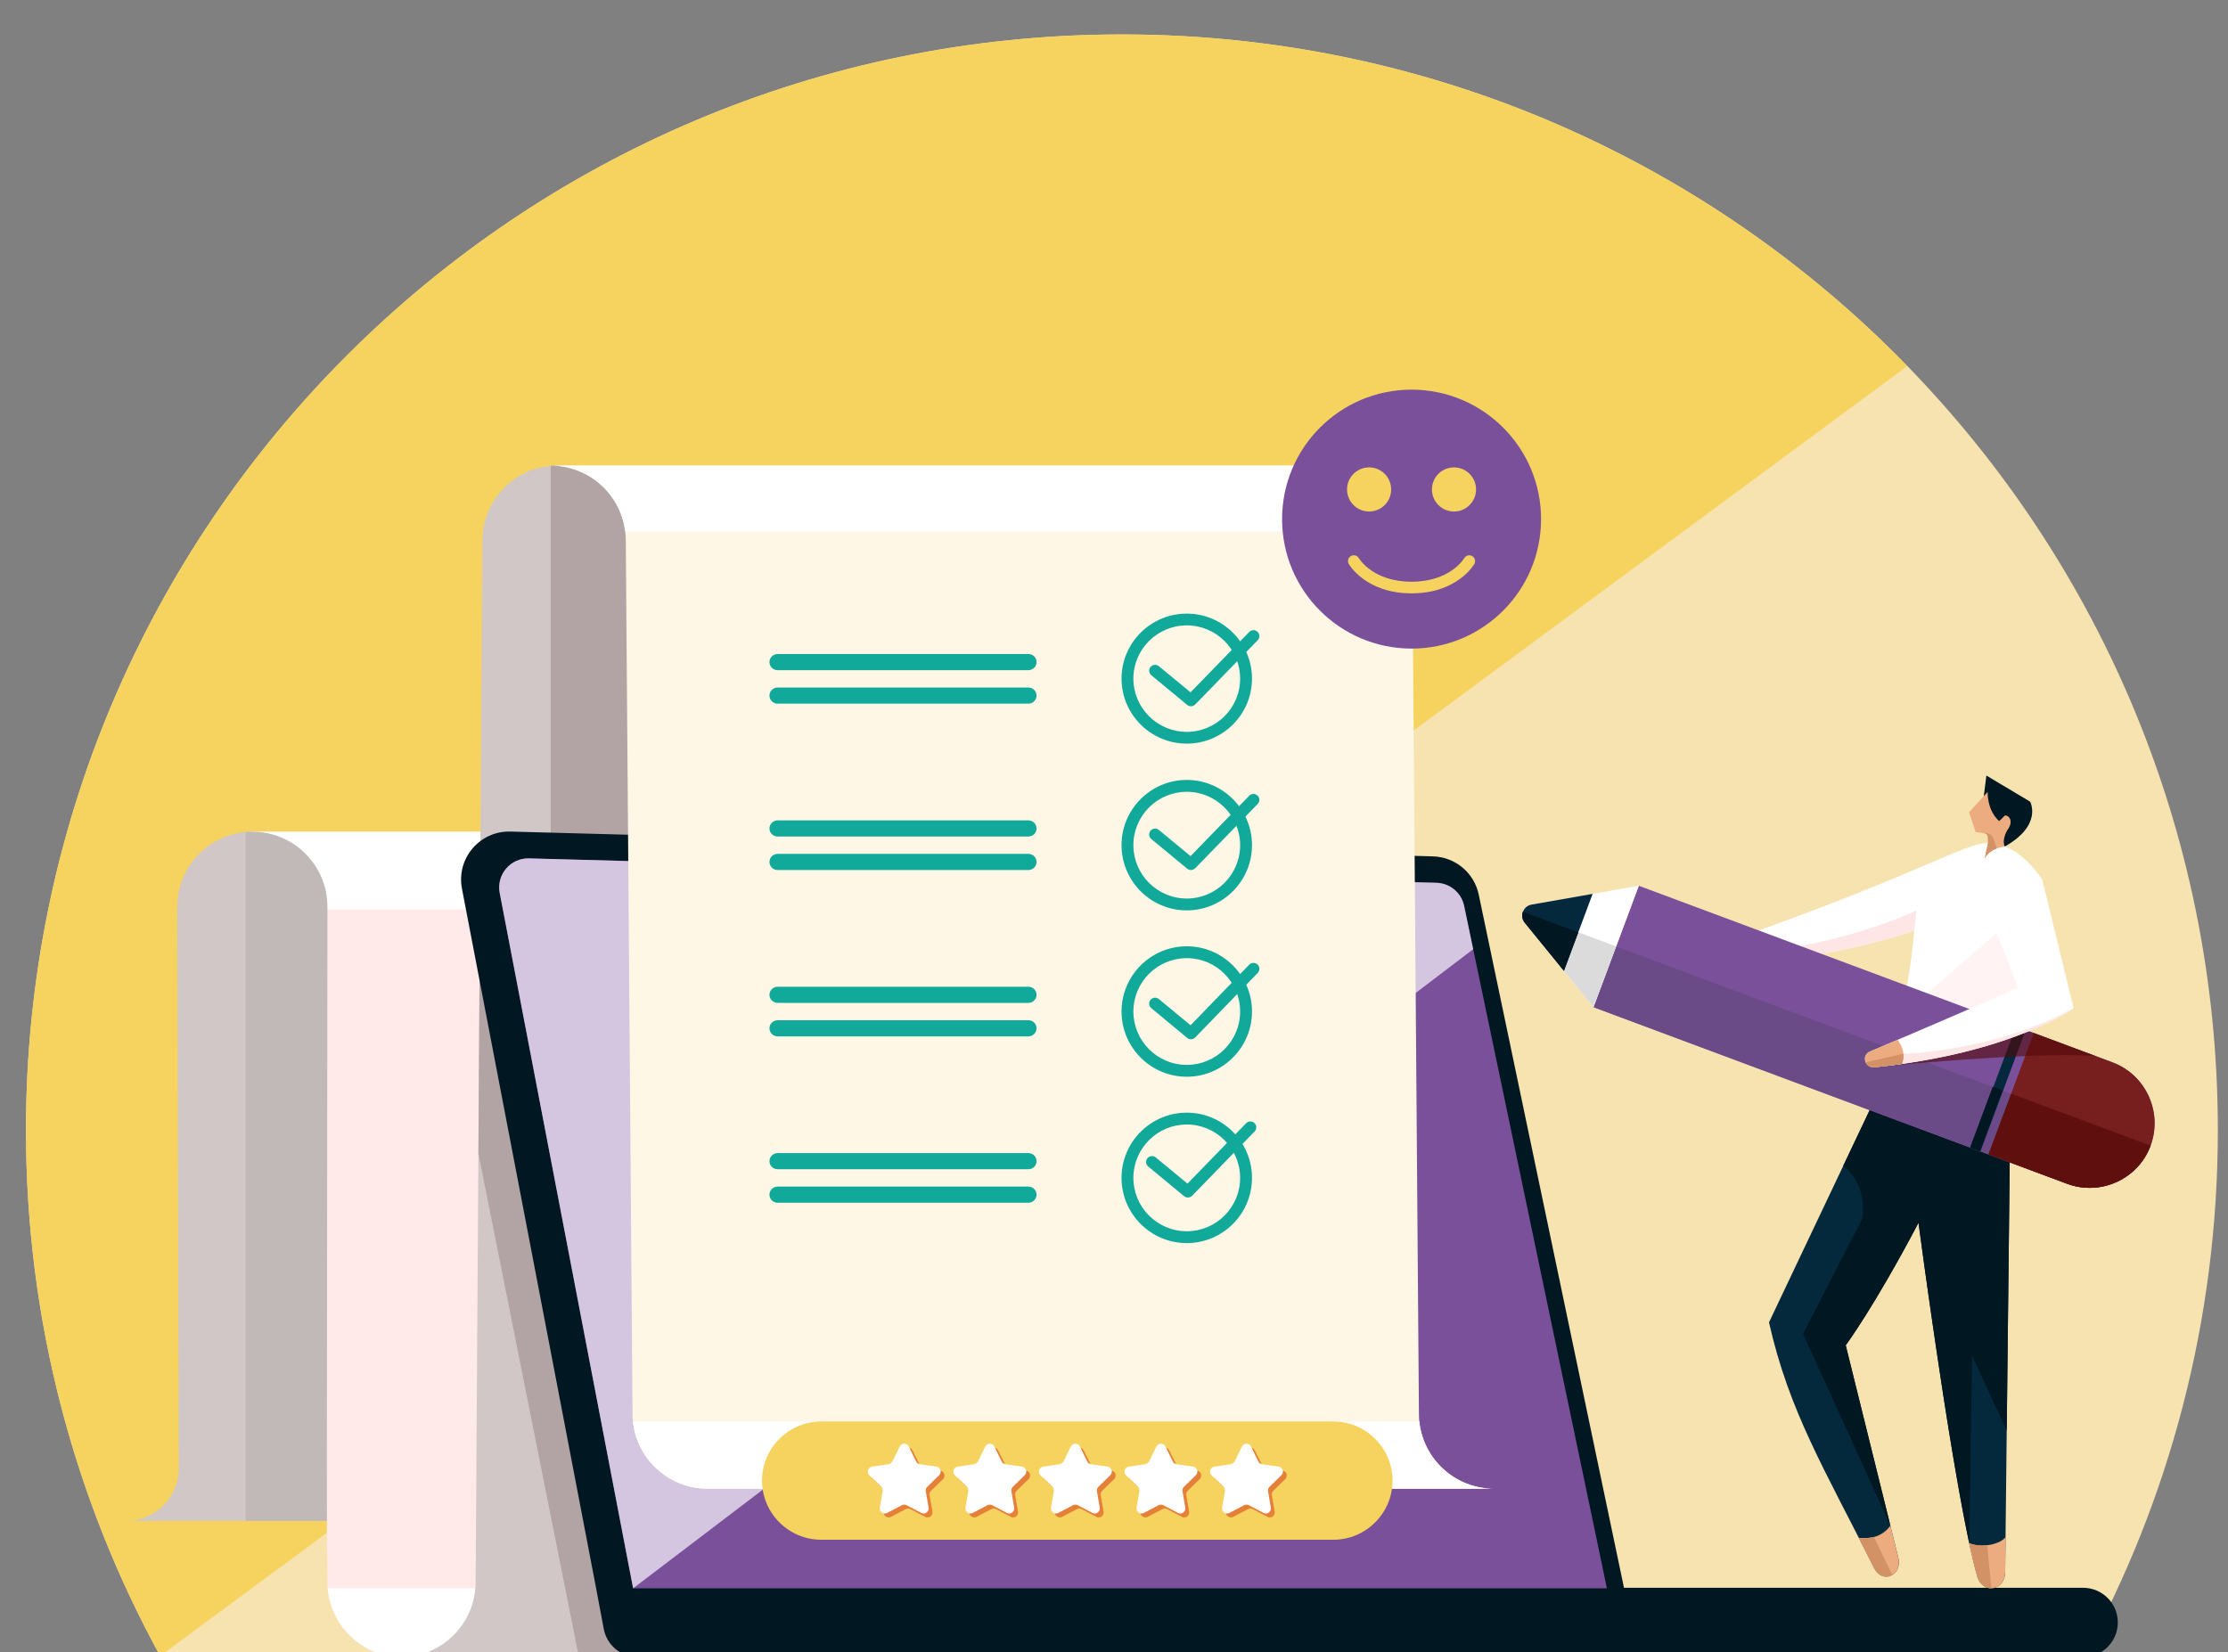 <?xml version="1.0" encoding="UTF-8"?> <!-- Generator: Adobe Illustrator 25.4.1, SVG Export Plug-In . SVG Version: 6.00 Build 0) --> <svg xmlns="http://www.w3.org/2000/svg" xmlns:xlink="http://www.w3.org/1999/xlink" version="1.1" id="Layer_1" x="0px" y="0px" viewBox="0 0 500 370.87" style="enable-background:new 0 0 500 370.87;" xml:space="preserve"><rect x="0" y="0" width="500" height="370.87" fill="#808080" stroke="none"/> <style type="text/css"> .st0{fill:#F7E3B0;} .st1{fill:#F6D35E;} .st2{fill:#D1C7C7;} .st3{fill:#FFEAE9;} .st4{fill:#FFFFFF;} .st5{fill:#C1B8B8;} .st6{fill:#B2A4A4;} .st7{fill:#011721;} .st8{fill:#7B509B;} .st9{fill:#D4C6E0;} .st10{fill:#FFF7E6;} .st11{fill:#05293C;} .st12{fill:#EDAC80;} .st13{fill:#FFF3F3;} .st14{fill:#D39266;} .st15{fill:#FFE6E6;} .st16{fill:#6B4B87;} .st17{fill:#771E1E;} .st18{fill:#600F0F;} .st19{fill:#DBDBDB;} .st20{opacity:0.6;} .st21{fill:#510909;} .st22{fill:#11A999;} .st23{fill:#E57F39;} </style> <g> <g> <g> <g> <g> <path class="st0" d="M467.61,371.68c19.19-35.03,30.11-75.24,30.11-118c0-135.83-110.11-245.95-245.95-245.95 S5.83,117.85,5.83,253.68c0,42.76,10.92,82.97,30.11,118H467.61z"></path> </g> </g> </g> <g> <path class="st1" d="M251.78,7.73C115.95,7.73,5.83,117.85,5.83,253.68c0,42.76,10.92,82.97,30.11,118L428.03,82.17 C383.35,36.26,320.9,7.73,251.78,7.73z"></path> </g> <g> <path class="st2" d="M73.48,341.39V203.53c0-9.31-7.54-16.85-16.85-16.85l0,0c-9.31,0-16.85,7.54-16.85,16.85l0.34,125.94 c0.05,6.57-5.26,11.91-11.83,11.91H73.48z"></path> </g> <g> <path class="st3" d="M147.68,371.95H90.33c-9.31,0-16.85-7.54-16.85-16.85l-1.51-151.57c0-9.31-7.54-16.85-16.85-16.85h57.35 c9.31,0,16.85,7.54,16.85,16.85l1.51,126.15C130.83,338.99,138.37,371.95,147.68,371.95z"></path> </g> <g> <path class="st4" d="M119.15,188.07c-2.05-0.89-4.31-1.38-6.68-1.38H55.12c9.31,0,16.85,7.54,16.85,16.85l0.01,0.57h47.18V188.07 z"></path> </g> <g> <path class="st5" d="M73.48,203.53c0-9.31-7.54-16.85-16.85-16.85c-0.51,0-1.01,0.03-1.51,0.08v154.62h18.22L73.48,203.53z"></path> </g> <g> <path class="st4" d="M119.15,356.49h-45.6c0.71,8.65,7.94,15.46,16.78,15.46h28.83V356.49z"></path> </g> <g> <path class="st2" d="M141.95,371.95H89.89c9.31,0,16.85-7.54,16.85-16.85l1.51-233.75c0-9.31,7.54-16.85,16.85-16.85l0,0 c9.31,0,16.85,7.54,16.85,16.85V371.95z"></path> </g> <g> <path class="st6" d="M141.95,121.35c0-9.31-7.54-16.85-16.85-16.85l0,0c-0.51,0-1.01,0.03-1.51,0.08v82.07l-15.96,30.38 l-0.27,41.87l22.56,113.05h12.02V121.35z"></path> </g> <g> <g> <path class="st7" d="M364.45,356.4l-32.6-155.61c-1.02-4.89-5.27-8.43-10.26-8.57l-207.04-5.57 c-6.89-0.19-12.18,6.04-10.88,12.81l30.09,156.94l1.73,9.21c0.69,3.68,3.9,6.34,7.64,6.34h324.36c4.29,0,7.78-3.48,7.78-7.78 l0,0c0-4.29-3.48-7.78-7.78-7.78H364.45z"></path> </g> <g> <path class="st8" d="M360.62,356.51H142.09l-29.94-156.09c-0.78-4.09,2.41-7.86,6.58-7.75l203.64,5.48 c3.02,0.08,5.59,2.23,6.21,5.18L360.62,356.51z"></path> </g> <g> <path class="st9" d="M328.57,203.33c-0.62-2.96-3.19-5.1-6.21-5.18l-203.64-5.48c-4.16-0.11-7.36,3.65-6.58,7.75l29.94,156.09 l188.52-143.45L328.57,203.33z"></path> </g> </g> <g> <path class="st10" d="M335.28,334.15H158.8c-9.31,0-16.85-7.54-16.85-16.85l-1.51-195.95c0-9.31-7.54-16.85-16.85-16.85h176.48 c9.31,0,16.85,7.54,16.85,16.85l1.51,195.95C318.43,326.61,325.97,334.15,335.28,334.15z"></path> </g> <g> <g> <path class="st7" d="M445.21,178.57l0.57-4.49l9.82,5.86c0,0,2.87,5.26-5.71,10.07l-3.61-5.2L445.21,178.57z"></path> </g> <g> <g> <g> <path class="st11" d="M451.13,250.44l-1.14,102.43c-0.05,4.25-5.06,5.04-6.25,0.97c-4.96-16.96-13.2-79.38-13.2-79.38 c-10.06,19.1-16.33,27.49-16.33,27.49l11.81,47.71c0.92,4-3.6,5.95-5.44,2.28c-11.03-22.02-19.07-35.07-23.59-55.13 l25.88-54.56L451.13,250.44z"></path> </g> </g> </g> <g> <g> <g> <path class="st7" d="M404.64,299.38l20.18-39.22l15.31,1.57l2.96,8.18l-1.16,76.48l0,0c-4.93-22.98-11.39-71.93-11.39-71.93 c-10.06,19.1-16.33,27.49-16.33,27.49l10.02,40.48L404.64,299.38z"></path> </g> </g> </g> <g> <g> <g> <path class="st7" d="M422.87,242.26l28.26,8.19l-0.79,70.65l-7.78-16.83l-10.31-30.66l-3.52-0.91l-5.87,5.87l-4.94-5 c1.2-8-4.26-11.92-4.26-11.92L422.87,242.26z"></path> </g> </g> </g> <g> <g> <g> <path class="st12" d="M443.74,353.84c-0.57-1.94-1.18-4.48-1.81-7.45c0,0,1.69,0.74,4.08,0.44c3.13-0.39,4.08-1.82,4.08-1.82 l-0.09,7.86C449.94,357.12,444.93,357.91,443.74,353.84z"></path> </g> </g> </g> <g> <g> <g> <path class="st12" d="M424.23,342.44l1.79,7.23c0.92,4-3.6,5.95-5.44,2.28c-1.18-2.36-2.32-4.59-3.43-6.76 c0,0,2.16,0.27,4-0.39C423.24,344.04,424.23,342.44,424.23,342.44z"></path> </g> </g> </g> <g> <g> <g> <g> <path class="st4" d="M452.86,242.01c4.16-24.99,5.45-44.58,5.45-44.58c-3.59-5.26-7.28-7.45-10.57-8.07 c-6.12-1.16-10.92,4.72-62.35,22.84c-2.08,0.73-1.79,3.68,0.42,3.72c23.34,0.44,43.78-7.06,43.78-7.06 c-1.14,12.8-3.32,20.46-5.31,30.55C424.29,239.41,445.65,245.49,452.86,242.01z"></path> </g> </g> </g> </g> <g> <g> <g> <g> <path class="st12" d="M446.15,189.22l-0.03-1.26c-0.01-0.48-0.36-0.88-0.84-0.94l-1.92-0.27l-1.47-4.45l4.18-4.56 c0,0-0.22,4.02,2.56,6.55c0,0,0.68-0.55,1.14-1.11c0.47-0.57,2.33,0.64,0.95,2.79c0,0-1.55,2.07-0.85,4.05 c0,0-3.22,0.24-4.48,2.66L446.15,189.22z"></path> </g> </g> </g> </g> <g> <g> <g> <g> <path class="st13" d="M452.86,242.01c1.76-10.58,3.01-20.18,3.86-27.75l-7.08-6.11l-22.94,19.78 c-0.74,3.08-1.95,8.09-2.41,11.47C424.29,239.41,445.65,245.49,452.86,242.01z"></path> </g> </g> </g> </g> <g> <path class="st14" d="M445.29,187.02l-0.91-0.13l0,0l1.4,0.14c0.75,0.07,1.38,0.58,1.63,1.29l0.72,2.11 c-0.96,0.36-2.09,1.03-2.72,2.24l0.75-3.44l-0.03-1.26C446.12,187.48,445.76,187.08,445.29,187.02z"></path> </g> <g> <path class="st15" d="M430.06,204.38l-0.46,4.48c0,0-20.44,7.51-43.78,7.06c-0.95-0.02-1.52-0.58-1.72-1.26 C410.88,213.68,430.06,204.38,430.06,204.38z"></path> </g> <g> <g> <path class="st8" d="M367.77,198.81l106.3,39.64c7.5,2.79,11.34,11.21,8.55,18.71h0c-2.79,7.5-11.21,11.34-18.71,8.55 l-106.3-39.64L367.77,198.81z"></path> </g> <g> <path class="st16" d="M463.91,265.7l-106.3-39.64l5.08-13.63l119.93,44.72h0C479.82,264.65,471.4,268.5,463.91,265.7z"></path> </g> <g> <path class="st4" d="M367.77,198.81l-5.08,13.63l-5.08,13.63l-15.42-18.95c-1.22-1.49-0.38-3.75,1.52-4.08L367.77,198.81z"></path> </g> <g> <rect x="447.29" y="229.87" transform="matrix(-0.937 -0.349 0.349 -0.937 783.266 630.112)" class="st11" width="2.34" height="29.09"></rect> </g> <g> <path class="st17" d="M456.41,231.86l17.66,6.59c7.5,2.79,11.34,11.21,8.55,18.71h0c-2.79,7.5-11.21,11.34-18.71,8.55 l-17.66-6.59L456.41,231.86z"></path> </g> <g> <path class="st18" d="M463.91,265.7l-17.66-6.59l5.08-13.63l31.29,11.67h0C479.82,264.65,471.4,268.5,463.91,265.7z"></path> </g> <g> <rect x="438.65" y="250.06" transform="matrix(0.349 -0.937 0.937 0.349 54.731 581.283)" class="st7" width="14.54" height="2.34"></rect> </g> <g> <path class="st19" d="M342.18,207.11c-0.61-0.75-0.7-1.68-0.41-2.48l20.91,7.8l-5.08,13.63L342.18,207.11z"></path> </g> <g> <path class="st11" d="M343.7,203.04l13.71-2.41l-6.44,17.28l-8.79-10.8C340.97,205.62,341.81,203.37,343.7,203.04z"></path> </g> <g> <path class="st7" d="M350.97,217.91l-8.79-10.8c-0.61-0.75-0.7-1.68-0.41-2.48l12.42,4.63L350.97,217.91z"></path> </g> </g> <g class="st20"> <path class="st21" d="M420.21,239.55c0,0,35.87-3.57,50.01-2.54l-13.82-5.15l-1.09-0.4l-19.99,1.57L420.21,239.55z"></path> </g> <g> <g> <g> <g> <path class="st4" d="M458.32,197.43l7.03,28.86c0,0-13.56,10.05-44.63,13.27c-2.22,0.23-3.09-2.7-1.03-3.56 c8.5-3.53,33.18-14.25,33.18-14.25l-6.3-16.19L458.32,197.43z"></path> </g> </g> </g> </g> <g> <path class="st15" d="M427.14,236.51c0,0,20-0.32,38.21-10.22c0,0-12.78,9.46-41.93,12.96L427.14,236.51z"></path> </g> <g> <path class="st12" d="M419.69,236c1.58-0.66,3.72-1.56,6.16-2.6c0.65,0.85,1.97,2.98,0.97,5.4c-1.96,0.28-3.98,0.53-6.1,0.75 C418.5,239.79,417.63,236.86,419.69,236z"></path> </g> <g> <path class="st14" d="M420.72,239.56c-0.99,0.1-1.71-0.43-2.02-1.12l8.44-1.92c0.07,0.71,0.01,1.48-0.32,2.3 C424.86,239.08,422.83,239.34,420.72,239.56z"></path> </g> <g> <path class="st14" d="M445.95,346.83c-2.36,0.28-4.03-0.44-4.03-0.44c0.64,2.97,1.25,5.51,1.82,7.45 c0.54,1.85,1.87,2.69,3.17,2.66L445.95,346.83z"></path> </g> <g> <path class="st14" d="M420.56,344.97c-1.68,0.43-3.4,0.22-3.4,0.22c1.11,2.17,2.25,4.4,3.43,6.76c1,1.99,2.78,2.32,4.06,1.57 L420.56,344.97z"></path> </g> </g> <g> <path class="st4" d="M300.07,104.5H123.59c8.61,0,15.69,6.46,16.71,14.79h176.48C315.76,110.96,308.68,104.5,300.07,104.5z"></path> </g> <g> <g> <path class="st22" d="M230.81,150.42h-56.32c-1,0-1.81-0.82-1.81-1.81l0,0c0-1,0.82-1.81,1.81-1.81h56.32 c1,0,1.81,0.82,1.81,1.81l0,0C232.62,149.6,231.8,150.42,230.81,150.42z"></path> </g> <g> <path class="st22" d="M230.81,157.94h-56.32c-1,0-1.81-0.82-1.81-1.81l0,0c0-1,0.82-1.81,1.81-1.81h56.32 c1,0,1.81,0.82,1.81,1.81l0,0C232.62,157.12,231.8,157.94,230.81,157.94z"></path> </g> </g> <g> <g> <path class="st22" d="M230.81,187.76h-56.32c-1,0-1.81-0.82-1.81-1.81l0,0c0-1,0.82-1.81,1.81-1.81h56.32 c1,0,1.81,0.82,1.81,1.81l0,0C232.62,186.94,231.8,187.76,230.81,187.76z"></path> </g> <g> <path class="st22" d="M230.81,195.28h-56.32c-1,0-1.81-0.82-1.81-1.81l0,0c0-1,0.82-1.81,1.81-1.81h56.32 c1,0,1.81,0.82,1.81,1.81l0,0C232.62,194.46,231.8,195.28,230.81,195.28z"></path> </g> </g> <g> <g> <path class="st22" d="M230.81,225.1h-56.32c-1,0-1.81-0.82-1.81-1.81l0,0c0-1,0.82-1.81,1.81-1.81h56.32 c1,0,1.81,0.82,1.81,1.81l0,0C232.62,224.28,231.8,225.1,230.81,225.1z"></path> </g> <g> <path class="st22" d="M230.81,232.62h-56.32c-1,0-1.81-0.82-1.81-1.81l0,0c0-1,0.82-1.81,1.81-1.81h56.32 c1,0,1.81,0.82,1.81,1.81l0,0C232.62,231.8,231.8,232.62,230.81,232.62z"></path> </g> </g> <g> <g> <path class="st22" d="M230.81,262.44h-56.32c-1,0-1.81-0.82-1.81-1.81l0,0c0-1,0.82-1.81,1.81-1.81h56.32 c1,0,1.81,0.82,1.81,1.81l0,0C232.62,261.62,231.8,262.44,230.81,262.44z"></path> </g> <g> <path class="st22" d="M230.81,269.96h-56.32c-1,0-1.81-0.82-1.81-1.81l0,0c0-1,0.82-1.81,1.81-1.81h56.32 c1,0,1.81,0.82,1.81,1.81l0,0C232.62,269.14,231.8,269.96,230.81,269.96z"></path> </g> </g> <g> <g> <path class="st22" d="M266.33,241.68c-8.07,0-14.64-6.57-14.64-14.64c0-8.07,6.57-14.64,14.64-14.64s14.64,6.57,14.64,14.64 C280.97,235.12,274.4,241.68,266.33,241.68z M266.33,215.06c-6.61,0-11.98,5.38-11.98,11.98c0,6.61,5.38,11.98,11.98,11.98 c6.61,0,11.98-5.38,11.98-11.98C278.31,220.44,272.93,215.06,266.33,215.06z"></path> </g> <g> <path class="st22" d="M267.27,233.27c-0.3,0-0.6-0.1-0.85-0.31l-8.05-6.68c-0.56-0.47-0.64-1.3-0.17-1.87 c0.47-0.56,1.3-0.64,1.87-0.17l7.11,5.89l13.16-13.6c0.51-0.53,1.35-0.54,1.88-0.03c0.53,0.51,0.54,1.35,0.03,1.88l-14.02,14.48 C267.96,233.13,267.61,233.27,267.27,233.27z"></path> </g> </g> <g> <g> <path class="st22" d="M266.33,279.02c-8.07,0-14.64-6.57-14.64-14.64c0-8.07,6.57-14.64,14.64-14.64s14.64,6.57,14.64,14.64 C280.97,272.46,274.4,279.02,266.33,279.02z M266.33,252.4c-6.61,0-11.98,5.38-11.98,11.98c0,6.61,5.38,11.98,11.98,11.98 c6.61,0,11.98-5.38,11.98-11.98C278.31,257.78,272.93,252.4,266.33,252.4z"></path> </g> </g> <g> <g> <path class="st22" d="M266.33,204.34c-8.07,0-14.64-6.57-14.64-14.64c0-8.07,6.57-14.64,14.64-14.64s14.64,6.57,14.64,14.64 C280.97,197.78,274.4,204.34,266.33,204.34z M266.33,177.72c-6.61,0-11.98,5.38-11.98,11.98c0,6.61,5.38,11.98,11.98,11.98 c6.61,0,11.98-5.38,11.98-11.98C278.31,183.1,272.93,177.72,266.33,177.72z"></path> </g> </g> <g> <g> <g> <circle class="st8" cx="316.78" cy="116.52" r="29.06"></circle> </g> </g> <g> <g> <g> <circle class="st1" cx="307.25" cy="109.86" r="4.95"></circle> </g> </g> <g> <g> <circle class="st1" cx="326.3" cy="109.86" r="4.95"></circle> </g> </g> </g> <g> <g> <path class="st1" d="M316.78,133.18c-10.16,0-13.93-6.32-14.09-6.59c-0.36-0.62-0.15-1.42,0.48-1.78 c0.62-0.36,1.42-0.15,1.78,0.47c0.13,0.23,3.25,5.29,11.83,5.29c8.59,0,11.7-5.08,11.83-5.29c0.37-0.62,1.17-0.83,1.78-0.46 c0.62,0.36,0.83,1.15,0.47,1.78C330.71,126.86,326.94,133.18,316.78,133.18z"></path> </g> </g> </g> <g> <path class="st4" d="M327.95,372.34H16.57c-0.37,0-0.66-0.3-0.66-0.66c0-0.37,0.3-0.66,0.66-0.66h311.38 c0.37,0,0.66,0.3,0.66,0.66C328.61,372.05,328.31,372.34,327.95,372.34z"></path> </g> <g> <path class="st4" d="M158.8,334.15h176.48c-8.71,0-15.88-6.61-16.76-15.09H142.04C142.92,327.54,150.09,334.15,158.8,334.15z"></path> </g> <g> <g> <path class="st1" d="M299.24,345.6H184.28c-7.3,0-13.27-5.97-13.27-13.27l0,0c0-7.3,5.97-13.27,13.27-13.27h114.96 c7.3,0,13.27,5.97,13.27,13.27l0,0C312.51,339.63,306.54,345.6,299.24,345.6z"></path> </g> <g> <g> <g> <path class="st23" d="M204.8,325.57l1.65,3.34c0.16,0.33,0.48,0.57,0.85,0.62l3.69,0.54c0.93,0.13,1.3,1.28,0.63,1.93 l-2.67,2.6c-0.27,0.26-0.39,0.63-0.33,1l0.63,3.67c0.16,0.92-0.81,1.63-1.64,1.19l-3.3-1.73c-0.33-0.17-0.72-0.17-1.05,0 l-3.3,1.73c-0.83,0.44-1.8-0.27-1.64-1.19l0.63-3.67c0.06-0.37-0.06-0.74-0.33-1l-2.67-2.6c-0.67-0.65-0.3-1.8,0.63-1.93 l3.69-0.54c0.37-0.05,0.69-0.28,0.85-0.62l1.65-3.34C203.19,324.73,204.39,324.73,204.8,325.57z"></path> </g> <g> <path class="st4" d="M203.94,324.69l1.65,3.34c0.16,0.33,0.48,0.57,0.85,0.62l3.69,0.54c0.93,0.13,1.3,1.28,0.63,1.93 l-2.67,2.6c-0.27,0.26-0.39,0.63-0.33,1l0.63,3.67c0.16,0.92-0.81,1.63-1.64,1.19l-3.3-1.73c-0.33-0.17-0.72-0.17-1.05,0 l-3.3,1.73c-0.83,0.44-1.8-0.27-1.64-1.19l0.63-3.67c0.06-0.37-0.06-0.74-0.33-1l-2.67-2.6c-0.67-0.65-0.3-1.8,0.63-1.93 l3.69-0.54c0.37-0.05,0.69-0.29,0.85-0.62l1.65-3.34C202.33,323.85,203.53,323.85,203.94,324.69z"></path> </g> </g> <g> <g> <path class="st23" d="M224.01,325.57l1.65,3.34c0.16,0.33,0.48,0.57,0.85,0.62l3.69,0.54c0.93,0.13,1.3,1.28,0.63,1.93 l-2.67,2.6c-0.27,0.26-0.39,0.63-0.33,1l0.63,3.67c0.16,0.92-0.81,1.63-1.64,1.19l-3.3-1.73c-0.33-0.17-0.72-0.17-1.05,0 l-3.3,1.73c-0.83,0.44-1.8-0.27-1.64-1.19l0.63-3.67c0.06-0.37-0.06-0.74-0.33-1l-2.67-2.6c-0.67-0.65-0.3-1.8,0.63-1.93 l3.69-0.54c0.37-0.05,0.69-0.28,0.85-0.62l1.65-3.34C222.39,324.73,223.59,324.73,224.01,325.57z"></path> </g> <g> <path class="st4" d="M223.15,324.69l1.65,3.34c0.16,0.33,0.48,0.57,0.85,0.62l3.69,0.54c0.93,0.13,1.3,1.28,0.63,1.93 l-2.67,2.6c-0.27,0.26-0.39,0.63-0.33,1l0.63,3.67c0.16,0.92-0.81,1.63-1.64,1.19l-3.3-1.73c-0.33-0.17-0.72-0.17-1.05,0 l-3.3,1.73c-0.83,0.44-1.8-0.27-1.64-1.19l0.63-3.67c0.06-0.37-0.06-0.74-0.33-1l-2.67-2.6c-0.67-0.65-0.3-1.8,0.63-1.93 l3.69-0.54c0.37-0.05,0.69-0.29,0.85-0.62l1.65-3.34C221.53,323.85,222.73,323.85,223.15,324.69z"></path> </g> </g> <g> <g> <path class="st23" d="M243.21,325.57l1.65,3.34c0.16,0.33,0.48,0.57,0.85,0.62l3.69,0.54c0.93,0.13,1.3,1.28,0.63,1.93 l-2.67,2.6c-0.27,0.26-0.39,0.63-0.33,1l0.63,3.67c0.16,0.92-0.81,1.63-1.64,1.19l-3.3-1.73c-0.33-0.17-0.72-0.17-1.05,0 l-3.3,1.73c-0.83,0.44-1.8-0.27-1.64-1.19l0.63-3.67c0.06-0.37-0.06-0.74-0.33-1l-2.67-2.6c-0.67-0.65-0.3-1.8,0.63-1.93 l3.69-0.54c0.37-0.05,0.69-0.28,0.85-0.62l1.65-3.34C241.59,324.73,242.79,324.73,243.21,325.57z"></path> </g> <g> <path class="st4" d="M242.35,324.69l1.65,3.34c0.16,0.33,0.48,0.57,0.85,0.62l3.69,0.54c0.93,0.13,1.3,1.28,0.63,1.93 l-2.67,2.6c-0.27,0.26-0.39,0.63-0.33,1l0.63,3.67c0.16,0.92-0.81,1.63-1.64,1.19l-3.3-1.73c-0.33-0.17-0.72-0.17-1.05,0 l-3.3,1.73c-0.83,0.44-1.8-0.27-1.64-1.19l0.63-3.67c0.06-0.37-0.06-0.74-0.33-1l-2.67-2.6c-0.67-0.65-0.3-1.8,0.63-1.93 l3.69-0.54c0.37-0.05,0.69-0.29,0.85-0.62l1.65-3.34C240.73,323.85,241.93,323.85,242.35,324.69z"></path> </g> </g> <g> <g> <path class="st23" d="M262.41,325.57l1.65,3.34c0.16,0.33,0.48,0.57,0.85,0.62l3.69,0.54c0.93,0.13,1.3,1.28,0.63,1.93 l-2.67,2.6c-0.27,0.26-0.39,0.63-0.33,1l0.63,3.67c0.16,0.92-0.81,1.63-1.64,1.19l-3.3-1.73c-0.33-0.17-0.72-0.17-1.05,0 l-3.3,1.73c-0.83,0.44-1.8-0.27-1.64-1.19l0.63-3.67c0.06-0.37-0.06-0.74-0.33-1l-2.67-2.6c-0.67-0.65-0.3-1.8,0.63-1.93 l3.69-0.54c0.37-0.05,0.69-0.28,0.85-0.62l1.65-3.34C260.79,324.73,261.99,324.73,262.41,325.57z"></path> </g> <g> <path class="st4" d="M261.55,324.69l1.65,3.34c0.16,0.33,0.48,0.57,0.85,0.62l3.69,0.54c0.93,0.13,1.3,1.28,0.63,1.93 l-2.67,2.6c-0.27,0.26-0.39,0.63-0.33,1l0.63,3.67c0.16,0.92-0.81,1.63-1.64,1.19l-3.3-1.73c-0.33-0.17-0.72-0.17-1.05,0 l-3.3,1.73c-0.83,0.44-1.8-0.27-1.64-1.19l0.63-3.67c0.06-0.37-0.06-0.74-0.33-1l-2.67-2.6c-0.67-0.65-0.3-1.8,0.63-1.93 l3.69-0.54c0.37-0.05,0.69-0.29,0.85-0.62l1.65-3.34C259.93,323.85,261.13,323.85,261.55,324.69z"></path> </g> </g> <g> <g> <path class="st23" d="M281.61,325.57l1.65,3.34c0.16,0.33,0.48,0.57,0.85,0.62l3.69,0.54c0.93,0.13,1.3,1.28,0.63,1.93 l-2.67,2.6c-0.27,0.26-0.39,0.63-0.33,1l0.63,3.67c0.16,0.92-0.81,1.63-1.64,1.19l-3.3-1.73c-0.33-0.17-0.72-0.17-1.05,0 l-3.3,1.73c-0.83,0.44-1.8-0.27-1.64-1.19l0.63-3.67c0.06-0.37-0.06-0.74-0.33-1l-2.67-2.6c-0.67-0.65-0.3-1.8,0.63-1.93 l3.69-0.54c0.37-0.05,0.69-0.28,0.85-0.62l1.65-3.34C279.99,324.73,281.19,324.73,281.61,325.57z"></path> </g> <g> <path class="st4" d="M280.75,324.69l1.65,3.34c0.16,0.33,0.48,0.57,0.85,0.62l3.69,0.54c0.93,0.13,1.3,1.28,0.63,1.93 l-2.67,2.6c-0.27,0.26-0.39,0.63-0.33,1l0.63,3.67c0.16,0.92-0.81,1.63-1.64,1.19l-3.3-1.73c-0.33-0.17-0.72-0.17-1.05,0 l-3.3,1.73c-0.83,0.44-1.8-0.27-1.64-1.19l0.63-3.67c0.06-0.37-0.06-0.74-0.33-1l-2.67-2.6c-0.67-0.65-0.3-1.8,0.63-1.93 l3.69-0.54c0.37-0.05,0.69-0.29,0.85-0.62l1.65-3.34C279.13,323.85,280.33,323.85,280.75,324.69z"></path> </g> </g> </g> </g> <g> <g> <path class="st22" d="M266.33,166.91c-8.07,0-14.64-6.55-14.64-14.59c0-8.05,6.57-14.59,14.64-14.59s14.64,6.55,14.64,14.59 C280.97,160.37,274.4,166.91,266.33,166.91z M266.33,140.37c-6.61,0-11.98,5.36-11.98,11.95s5.38,11.95,11.98,11.95 c6.61,0,11.98-5.36,11.98-11.95S272.93,140.37,266.33,140.37z"></path> </g> <g> <path class="st22" d="M267.27,158.52c-0.3,0-0.6-0.1-0.85-0.3l-8.05-6.66c-0.56-0.47-0.64-1.3-0.17-1.86 c0.47-0.56,1.3-0.64,1.87-0.17l7.11,5.87l13.16-13.55c0.51-0.53,1.35-0.54,1.88-0.03c0.53,0.51,0.54,1.35,0.03,1.87 l-14.02,14.43C267.96,158.39,267.61,158.52,267.27,158.52z"></path> </g> <g> <path class="st22" d="M267.27,195.28c-0.3,0-0.6-0.1-0.85-0.3l-8.05-6.66c-0.56-0.47-0.64-1.3-0.17-1.86 c0.47-0.56,1.3-0.64,1.87-0.17l7.11,5.87l13.16-13.55c0.51-0.53,1.35-0.54,1.88-0.03c0.53,0.51,0.54,1.35,0.03,1.87 l-14.02,14.43C267.96,195.14,267.61,195.28,267.27,195.28z"></path> </g> <g> <path class="st22" d="M266.58,268.79c-0.3,0-0.6-0.1-0.85-0.3l-8.05-6.66c-0.56-0.47-0.64-1.3-0.17-1.86 c0.47-0.56,1.3-0.64,1.87-0.17l7.11,5.87l13.16-13.55c0.51-0.53,1.35-0.54,1.88-0.03c0.53,0.51,0.54,1.35,0.03,1.87 l-14.02,14.43C267.28,268.65,266.93,268.79,266.58,268.79z"></path> </g> </g> </g> </g> <g> </g> <g> </g> <g> </g> <g> </g> <g> </g> <g> </g> </svg> 